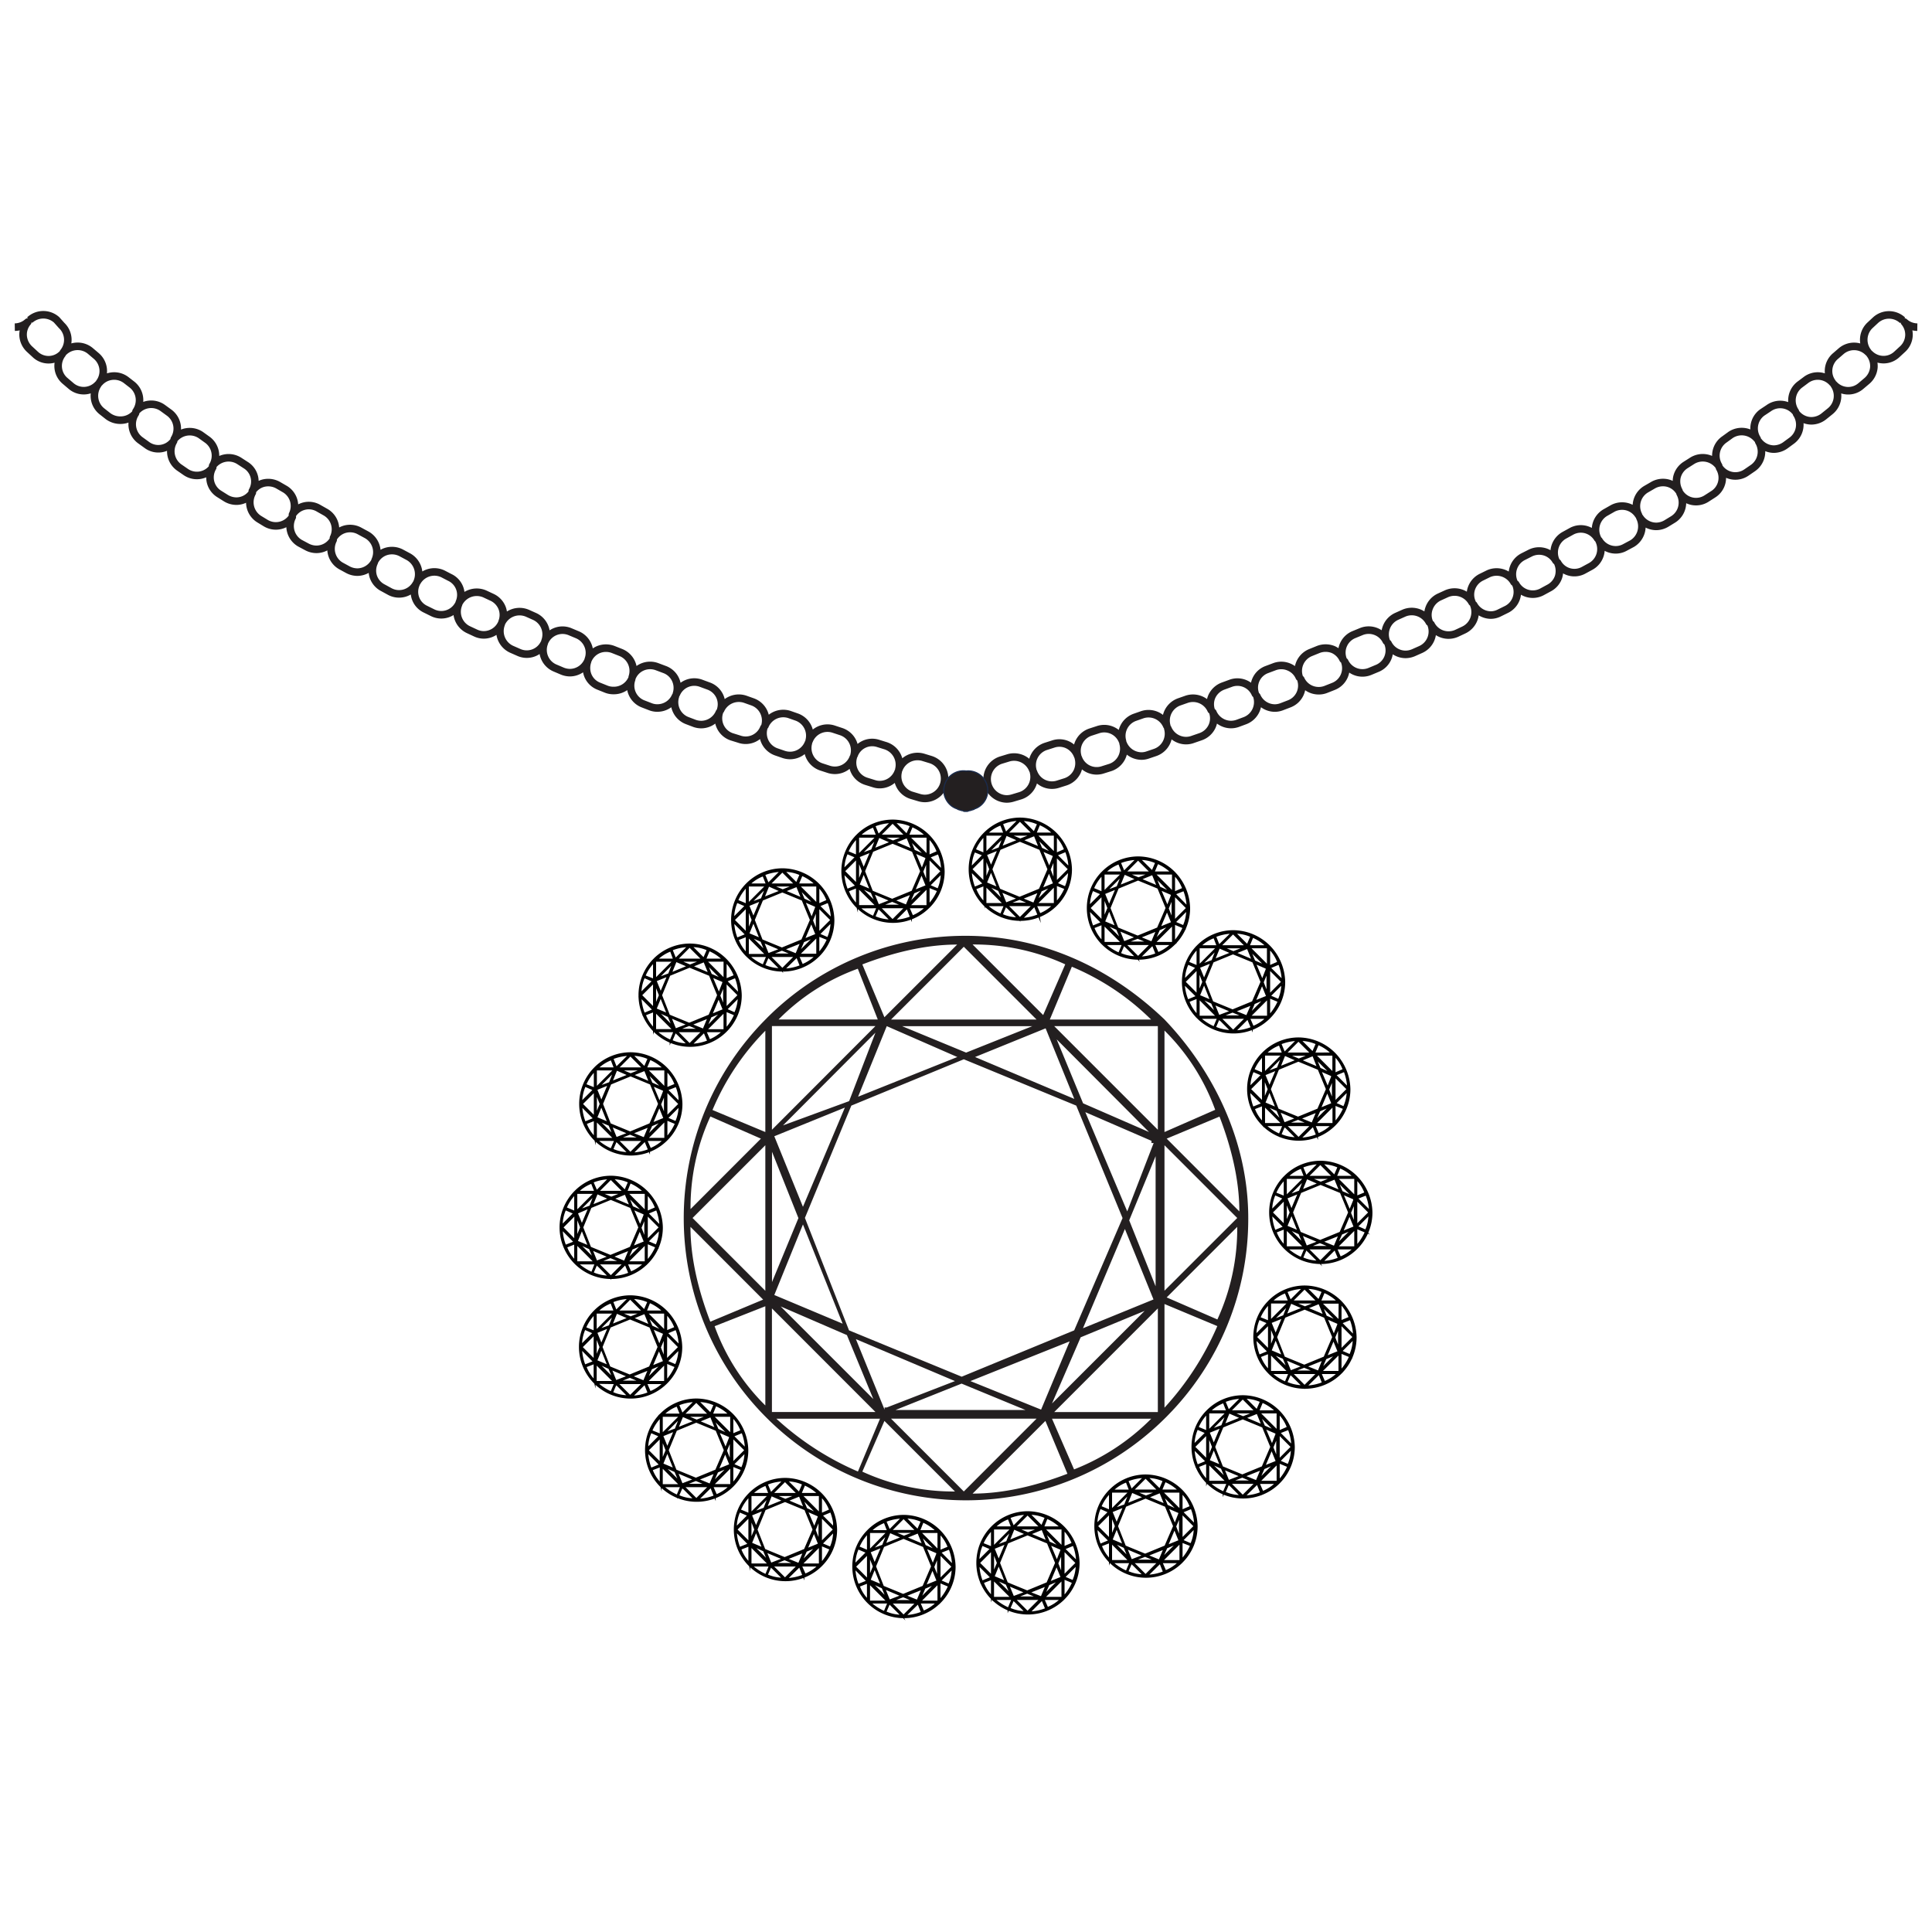 <svg id="Layer_1" data-name="Layer 1" xmlns="http://www.w3.org/2000/svg" viewBox="0 0 512 512"><defs><style>.cls-1,.cls-2,.cls-4{fill:#231f20;}.cls-2{stroke:#000;stroke-miterlimit:10;stroke-width:0.5px;}.cls-3,.cls-5{fill:none;stroke-linejoin:round;}.cls-3{stroke:#231f20;stroke-width:2px;}.cls-4{fill-rule:evenodd;}.cls-5{stroke:#1a2b4c;stroke-width:0.3px;}</style></defs><path class="cls-1" d="M308.6,270.17h0C294.57,256.72,276.45,248,256,248a74.24,74.24,0,0,0-52.6,21.62l-.58.59a74.78,74.78,0,0,0,0,105.19l.58.58a74.8,74.8,0,0,0,105.2,0l.58-.58a74.22,74.22,0,0,0,21.62-52.6C330.8,302.31,321.45,283.61,308.6,270.17Zm-2.93,74.21L287,352l11.11-26.3,7.59,18.7Zm-21,8.18-29.81,12.28L225,352.56l-11.69-29.8L225.61,293l29.81-12.28L285.22,293l12.27,29.8Zm-8.77,21h0L257.17,366l26.3-10.52ZM235,373h-.58v.58l-7.6-18.7L253.08,366Zm-29.8-29.81h0l7.59-18.7,10.52,26.3Zm0-42.07,18.7-7.6-11.11,26.3-7.59-18.7Zm48.5-21-26.3,10.52,7.6-18.7Zm31,11.1-26.3-11.1,18.7-7.6Zm2.92,3.51,17.53,7.6v.58h.58l-7,18.12Zm-.59-2.34-7-16.95L304.5,300Zm-31-13.44-16.95-7h34.48Zm-31,12.86-17.53,6.43L232,273.67Zm-13.44,31-7,16.95V305.23Zm12.85,31,7,16.95-24.55-24.54Zm30.39,12.86,16.95,7H237.3Zm31.56-12.27,16.95-7-24.55,24.54Zm12.86-31,7-17v34.48Zm7.59-24-27.46-27.46h27.46Zm-70.71-29.21,19.29-19.29,19.28,19.29Zm-31.56,29.21V271.92H232Zm-1.75,42.67-19.29-19.29,19.29-19.28Zm1.75,4.67L232,374.19H204.57Zm70.13,29.22-19.28,19.29-19.29-19.29Zm32.14-29.22v27.47H279.38Zm1.76-43.24,19.28,19.28L308.6,342.05Zm0-30.39a56.58,56.58,0,0,1,13.44,21L308.6,300Zm-30.39-2.92,5.84-14a66.28,66.28,0,0,1,21,14ZM276.45,269l-18.7-18.7a57.82,57.82,0,0,1,24.55,5.26Zm-42.07.58-5.85-14c7.6-2.93,16.37-5.26,25.13-5.26Zm-1.76.59H206.33a56.52,56.52,0,0,1,21-13.45ZM202.82,300l-14-5.84a66.33,66.33,0,0,1,14-21Zm-1.17,1.75L183,320.42a57.81,57.81,0,0,1,5.26-24.54Zm.59,42.66-14,5.85c-2.92-7.6-5.26-16.37-5.26-25.13Zm.58,1.76v26.29a56.5,56.5,0,0,1-13.44-21Zm30.39,29.8-5.85,14a76.71,76.71,0,0,1-21.62-14Zm1.17.59,18.7,18.7A58,58,0,0,1,228.53,390Zm42.66,0,5.84,14c-7.59,2.92-16.36,5.26-25.13,5.26Zm1.75-.59h26.3a59.32,59.32,0,0,1-20.45,13.44Zm29.81-30.39,14,5.85a76.68,76.68,0,0,1-14,21.62Zm.58-1.75,18.7-18.7a57.78,57.78,0,0,1-5.26,24.54Zm0-42.08,14-5.84c2.92,7.6,5.26,16.36,5.26,25.13Z"/><path class="cls-2" d="M336.35,250.76h0a13.63,13.63,0,0,0-9.45-4,13.33,13.33,0,0,0-9.44,3.88l-.11.11a13.44,13.44,0,0,0,0,18.89l.11.11a13.44,13.44,0,0,0,18.89,0l.1-.11a13.29,13.29,0,0,0,3.89-9.44A13.86,13.86,0,0,0,336.35,250.76Zm-.53,13.33-3.36,1.36,2-4.72,1.36,3.36ZM332,265.56l-5.35,2.2-5.35-2.2-2.1-5.35,2.2-5.36,5.36-2.2,5.35,2.2,2.2,5.36Zm-1.57,3.78h0L327.11,268l4.73-1.89Zm-7.35-.11H323v.11L321.65,266l4.73,2Zm-5.35-5.35h0l1.37-3.36,1.88,4.72Zm0-7.56,3.36-1.36-2,4.72-1.37-3.36Zm8.71-3.78-4.72,1.89,1.36-3.36Zm5.56,2-4.72-2,3.36-1.36Zm.53.63,3.15,1.36v.11h.1l-1.26,3.25Zm-.11-.42-1.25-3.05,4.4,4.41Zm-5.56-2.42-3-1.26h6.19Zm-5.56,2.31-3.15,1.16,4.41-4.41Zm-2.41,5.57-1.26,3v-6.19Zm2.3,5.56,1.26,3-4.4-4.41Zm5.46,2.31,3.05,1.26h-6.2Zm5.67-2.21,3-1.26L331,269Zm2.31-5.56,1.26-3v6.19ZM336,256l-4.93-4.94H336Zm-12.7-5.25,3.47-3.46,3.46,3.46ZM317.67,256v-4.94h4.93Zm-.32,7.66-3.46-3.46,3.46-3.47Zm.32.84,4.93,4.93h-4.93Zm12.59,5.25-3.46,3.46-3.47-3.46Zm5.77-5.25v4.93H331.1Zm.32-7.77,3.46,3.47-3.46,3.46Zm0-5.46a10.08,10.08,0,0,1,2.41,3.78l-2.41,1.05Zm-5.46-.52,1.05-2.52a11.92,11.92,0,0,1,3.78,2.52Zm-.31-.21-3.36-3.36a10.43,10.43,0,0,1,4.41.95Zm-7.56.1-1-2.51a12.7,12.7,0,0,1,4.51-.95Zm-.32.11H318a10.08,10.08,0,0,1,3.78-2.41Zm-5.35,5.35-2.52-1.05a11.92,11.92,0,0,1,2.52-3.78Zm-.21.32-3.36,3.36a10.37,10.37,0,0,1,1-4.41Zm.11,7.66-2.52,1.05a12.75,12.75,0,0,1-1-4.51Zm.1.31v4.73a10.08,10.08,0,0,1-2.41-3.78Zm5.46,5.36-1.05,2.52a13.65,13.65,0,0,1-3.88-2.52Zm.21.1,3.36,3.36a10.36,10.36,0,0,1-4.41-.94Zm7.66,0,1.05,2.52a12.7,12.7,0,0,1-4.51.94Zm.32-.1h4.72a10.54,10.54,0,0,1-3.68,2.41Zm5.35-5.46,2.52,1.05a13.65,13.65,0,0,1-2.52,3.88Zm.1-.32,3.36-3.35a10.35,10.35,0,0,1-.94,4.4Zm0-7.55,2.52-1.05a12.7,12.7,0,0,1,.95,4.51Z"/><path class="cls-2" d="M353.63,279.18h0a13.61,13.61,0,0,0-9.44-4,13.33,13.33,0,0,0-9.45,3.89l-.1.1a13.41,13.41,0,0,0,0,18.89l.1.11a13.44,13.44,0,0,0,18.89,0l.11-.11a13.33,13.33,0,0,0,3.88-9.44A13.9,13.9,0,0,0,353.63,279.18Zm-.52,13.33-3.36,1.37,2-4.73,1.36,3.36ZM349.33,294,344,296.19,338.63,294l-2.1-5.35,2.2-5.35,5.35-2.21,5.36,2.21,2.2,5.35Zm-1.57,3.78h0l-3.36-1.36,4.72-1.89Zm-7.35-.11h-.1v.11l-1.37-3.36,4.72,2Zm-5.35-5.35h0l1.36-3.36,1.89,4.73Zm0-7.55,3.36-1.37-2,4.72-1.36-3.35Zm8.71-3.78-4.72,1.89,1.36-3.36Zm5.56,2-4.72-2L348,279.6Zm.53.63L353,285v.1h.11l-1.26,3.25Zm-.11-.42-1.26-3,4.41,4.41Zm-5.56-2.41-3.05-1.26h6.2Zm-5.56,2.31-3.15,1.15,4.41-4.41Zm-2.42,5.56-1.26,3v-6.19Zm2.31,5.56,1.26,3.05-4.41-4.41ZM344,296.5l3,1.26h-6.19Zm5.67-2.2,3-1.26-4.41,4.41Zm2.31-5.57,1.25-3v6.19Zm1.36-4.3-4.93-4.93h4.93Zm-12.7-5.25,3.46-3.46,3.47,3.46ZM335,284.43V279.5h4.94Zm-.31,7.66-3.47-3.46,3.47-3.46Zm.31.84,4.94,4.93H335Zm12.6,5.25-3.47,3.46-3.46-3.46Zm5.77-5.25v4.93h-4.93Zm.31-7.76,3.47,3.46-3.47,3.46Zm0-5.46a10.23,10.23,0,0,1,2.42,3.78l-2.42,1.05Zm-5.45-.53,1.05-2.52a11.76,11.76,0,0,1,3.77,2.52Zm-.32-.21-3.36-3.36a10.37,10.37,0,0,1,4.41.95Zm-7.55.11-1.05-2.52a12.66,12.66,0,0,1,4.51-.95Zm-.32.1h-4.72a10.08,10.08,0,0,1,3.78-2.41Zm-5.35,5.36-2.52-1.05a11.92,11.92,0,0,1,2.52-3.78Zm-.21.31-3.36,3.36a10.39,10.39,0,0,1,.94-4.41Zm.1,7.66L332,293.56a12.92,12.92,0,0,1-.94-4.51Zm.11.32v4.72a10.23,10.23,0,0,1-2.42-3.78Zm5.46,5.35-1.05,2.52a13.84,13.84,0,0,1-3.89-2.52Zm.21.1,3.35,3.36a10.35,10.35,0,0,1-4.4-.94Zm7.66,0,1,2.52a12.76,12.76,0,0,1-4.52.95Zm.31-.1H353a10.41,10.41,0,0,1-3.67,2.41Zm5.35-5.46,2.52,1a13.65,13.65,0,0,1-2.52,3.88Zm.11-.31,3.36-3.36a10.43,10.43,0,0,1-1,4.41Zm0-7.56,2.52-1.05a13,13,0,0,1,.94,4.51Z"/><path class="cls-2" d="M359.47,311.86h0a13.63,13.63,0,0,0-9.45-4,13.29,13.29,0,0,0-9.44,3.89l-.11.1a13.44,13.44,0,0,0,0,18.89l.11.11a13.44,13.44,0,0,0,18.89,0l.11-.11a13.33,13.33,0,0,0,3.88-9.44A13.86,13.86,0,0,0,359.47,311.86ZM359,325.19l-3.36,1.36,2-4.72,1.37,3.36Zm-3.78,1.47-5.36,2.2-5.35-2.2-2.1-5.35,2.21-5.36,5.35-2.2,5.35,2.2,2.21,5.36Zm-1.58,3.78h0l-3.36-1.37,4.73-1.89Zm-7.34-.11h-.11v.11l-1.36-3.36,4.72,2ZM340.89,325h0l1.37-3.36,1.89,4.72Zm0-7.56,3.36-1.36-2,4.72-1.37-3.36Zm8.71-3.78-4.72,1.89,1.37-3.36Zm5.57,2-4.73-2,3.36-1.36Zm.52.63,3.15,1.36v.11H359L357.69,321Zm-.1-.42-1.26-3.05,4.41,4.41ZM350,313.43l-3-1.26h6.19Zm-5.56,2.31-3.15,1.16,4.41-4.41Zm-2.41,5.57-1.26,3v-6.19Zm2.31,5.56,1.26,3-4.41-4.41Zm5.45,2.31,3.05,1.26h-6.19Zm5.67-2.21,3-1.26-4.41,4.41Zm2.31-5.56,1.26-3v6.19Zm1.37-4.3-4.94-4.94h4.94Zm-12.7-5.25,3.46-3.46,3.46,3.46Zm-5.67,5.25v-4.94h4.93Zm-.32,7.66L337,321.31l3.46-3.47Zm.32.84,4.93,4.93h-4.93Zm12.59,5.25-3.46,3.46-3.46-3.46Zm5.78-5.25v4.93h-4.94Zm.31-7.77,3.46,3.47-3.46,3.46Zm0-5.46a10.08,10.08,0,0,1,2.41,3.78l-2.41,1Zm-5.46-.52,1.05-2.52a11.92,11.92,0,0,1,3.78,2.52Zm-.31-.21-3.36-3.36a10.43,10.43,0,0,1,4.41.95Zm-7.56.11-1.05-2.52a12.75,12.75,0,0,1,4.51-.95Zm-.31.1H341.1a10.08,10.08,0,0,1,3.78-2.41Zm-5.36,5.35-2.52-1a11.92,11.92,0,0,1,2.52-3.78Zm-.21.32-3.35,3.36a10.36,10.36,0,0,1,.94-4.41Zm.11,7.66-2.52,1.05a13,13,0,0,1-.94-4.51Zm.1.31v4.73a10.08,10.08,0,0,1-2.41-3.78Zm5.46,5.36-1.05,2.52a13.65,13.65,0,0,1-3.88-2.52Zm.21.1,3.36,3.36a10.42,10.42,0,0,1-4.41-.94Zm7.66,0,1.05,2.52a12.7,12.7,0,0,1-4.51.95Zm.32-.1h4.72a10.59,10.59,0,0,1-3.67,2.41Zm5.35-5.46,2.52,1.05a13.65,13.65,0,0,1-2.52,3.88Zm.11-.32,3.35-3.35a10.35,10.35,0,0,1-.94,4.4Zm0-7.55,2.51-1a12.7,12.7,0,0,1,1,4.51Z"/><path class="cls-2" d="M355.27,344.92h0a13.58,13.58,0,0,0-9.44-4,13.33,13.33,0,0,0-9.45,3.88l-.1.11a13.41,13.41,0,0,0,0,18.89l.1.11a13.44,13.44,0,0,0,18.89,0l.11-.11a13.33,13.33,0,0,0,3.88-9.45A13.86,13.86,0,0,0,355.27,344.92Zm-.52,13.33-3.36,1.36,2-4.72,1.37,3.36ZM351,359.72l-5.35,2.2-5.36-2.2-2.1-5.36,2.21-5.35,5.35-2.2,5.35,2.2,2.21,5.35Zm-1.57,3.78h0L346,362.13l4.72-1.89Zm-7.35-.11h-.11v.11l-1.36-3.36,4.72,2ZM336.7,358h0l1.36-3.36L340,359.4Zm0-7.56,3.35-1.36-2,4.72-1.36-3.36Zm8.71-3.78-4.73,1.89,1.37-3.36Zm5.56,2-4.72-2,3.35-1.36Zm.52.63,3.15,1.36v.11h.11l-1.26,3.25Zm-.1-.42-1.26-3.05,4.41,4.41Zm-5.56-2.42-3.05-1.26H349Zm-5.57,2.31L337.12,350l4.4-4.41Zm-2.41,5.56-1.26,3.05v-6.19Zm2.31,5.57,1.26,3L337,358.56Zm5.46,2.31,3,1.26h-6.19Zm5.66-2.21,3.05-1.26-4.41,4.41Zm2.31-5.56,1.26-3v6.19Zm1.37-4.3L350,345.23H355Zm-12.7-5.25,3.46-3.46,3.47,3.46Zm-5.67,5.25v-4.94h4.93Zm-.31,7.66-3.47-3.47,3.47-3.46Zm.31.84,4.93,4.93h-4.93Zm12.6,5.25-3.47,3.46-3.46-3.46Zm5.77-5.25v4.93H350Zm.31-7.77,3.47,3.46-3.47,3.47Zm0-5.46a10.23,10.23,0,0,1,2.42,3.78l-2.42,1Zm-5.46-.52,1.05-2.52a11.92,11.92,0,0,1,3.78,2.52Zm-.31-.21-3.36-3.36a10.51,10.51,0,0,1,4.41.94Zm-7.56.1-1.05-2.52a13,13,0,0,1,4.52-.94Zm-.31.11h-4.72a10.11,10.11,0,0,1,3.77-2.42Zm-5.35,5.35-2.52-1a11.92,11.92,0,0,1,2.52-3.78Zm-.21.32-3.36,3.35a10.35,10.35,0,0,1,.94-4.4Zm.1,7.66-2.52,1.05a13,13,0,0,1-.94-4.52Zm.11.31v4.73a10.23,10.23,0,0,1-2.42-3.78Zm5.45,5.36-1.05,2.51a13.62,13.62,0,0,1-3.88-2.51Zm.21.1,3.36,3.36a10.43,10.43,0,0,1-4.41-.95Zm7.66,0,1,2.52a12.87,12.87,0,0,1-4.51.94Zm.32-.1h4.72a10.74,10.74,0,0,1-3.67,2.41Zm5.35-5.46,2.52,1.05a13.65,13.65,0,0,1-2.52,3.88Zm.11-.32,3.36-3.36a10.37,10.37,0,0,1-.95,4.41Zm0-7.55,2.52-1a12.92,12.92,0,0,1,.94,4.51Z"/><path class="cls-2" d="M338.89,374h0a13.59,13.59,0,0,0-9.45-4,13.33,13.33,0,0,0-9.44,3.88l-.11.11a13.44,13.44,0,0,0,0,18.89l.11.11a13.44,13.44,0,0,0,18.89,0l.1-.11a13.3,13.3,0,0,0,3.89-9.45A13.86,13.86,0,0,0,338.89,374Zm-.53,13.33L335,388.67l2-4.72,1.36,3.36Zm-3.77,1.47-5.36,2.2-5.35-2.2-2.1-5.36,2.21-5.35,5.35-2.2,5.35,2.2,2.21,5.35ZM333,392.56h0l-3.36-1.37,4.73-1.89Zm-7.34-.11h-.11v.11l-1.36-3.36,4.72,2Zm-5.36-5.35h0l1.37-3.36,1.89,4.72Zm0-7.56,3.36-1.36-2,4.72-1.37-3.36Zm8.71-3.78-4.72,1.89,1.37-3.36Zm5.57,2-4.73-2,3.36-1.36Zm.52.63,3.15,1.36v.11h.1l-1.25,3.25ZM335,378l-1.26-3.05,4.4,4.41Zm-5.57-2.42-3-1.26h6.19Zm-5.56,2.31L320.73,379l4.41-4.41Zm-2.41,5.56-1.26,3.05v-6.19Zm2.31,5.57,1.26,3-4.41-4.41Zm5.45,2.31,3,1.26h-6.19Zm5.67-2.21,3-1.26-4.4,4.41Zm2.31-5.56,1.26-3v6.19Zm1.36-4.3-4.93-4.94h4.93ZM325.88,374l3.46-3.46L332.8,374Zm-5.67,5.25v-4.94h4.93Zm-.32,7.66-3.46-3.47,3.46-3.46Zm.32.84,4.93,4.93h-4.93ZM332.8,393l-3.46,3.46L325.88,393Zm5.77-5.25v4.93h-4.93Zm.32-7.77,3.46,3.46-3.46,3.47Zm0-5.46a10.08,10.08,0,0,1,2.41,3.78l-2.41,1.05Zm-5.46-.52,1.05-2.52a11.92,11.92,0,0,1,3.78,2.52Zm-.31-.21-3.36-3.36a10.58,10.58,0,0,1,4.41.94Zm-7.56.1-1.05-2.52a13,13,0,0,1,4.51-.94Zm-.31.11h-4.73a10.23,10.23,0,0,1,3.78-2.42Zm-5.36,5.35-2.52-1.05a11.92,11.92,0,0,1,2.52-3.78Zm-.21.32L316.32,383a10.35,10.35,0,0,1,.95-4.4Zm.11,7.66-2.52,1.05a12.76,12.76,0,0,1-.95-4.52Zm.1.31v4.73a10.08,10.08,0,0,1-2.41-3.78Zm5.46,5.36-1.05,2.51a13.62,13.62,0,0,1-3.88-2.51Zm.21.1,3.36,3.36a10.4,10.4,0,0,1-4.41-.95Zm7.66,0,1,2.52a12.92,12.92,0,0,1-4.51.94Zm.32-.1h4.72a10.74,10.74,0,0,1-3.67,2.41Zm5.35-5.46,2.52,1.05a13.65,13.65,0,0,1-2.52,3.88Zm.1-.32,3.36-3.36a10.36,10.36,0,0,1-.94,4.41Zm0-7.55,2.52-1a12.7,12.7,0,0,1,.95,4.51Z"/><path class="cls-2" d="M313.14,395h0a13.63,13.63,0,0,0-9.45-4,13.29,13.29,0,0,0-9.44,3.89l-.11.1a13.44,13.44,0,0,0,0,18.89l.11.11a13.44,13.44,0,0,0,18.89,0l.1-.11a13.29,13.29,0,0,0,3.89-9.44A13.88,13.88,0,0,0,313.14,395Zm-.53,13.33-3.36,1.37,2-4.73,1.36,3.36Zm-3.78,1.47-5.35,2.2-5.35-2.2-2.1-5.35,2.2-5.35,5.36-2.21,5.35,2.21,2.2,5.35Zm-1.57,3.78h0l-3.36-1.37,4.72-1.88Zm-7.35-.11h-.1v.11l-1.37-3.36,4.73,2Zm-5.35-5.35h0l1.37-3.36,1.88,4.73Zm0-7.56,3.36-1.36-2,4.72-1.37-3.36Zm8.71-3.77-4.72,1.89,1.36-3.36Zm5.56,2-4.72-2,3.36-1.37Zm.53.63,3.15,1.36v.11h.1l-1.26,3.25Zm-.11-.42L308,396l4.41,4.4Zm-5.56-2.41-3-1.26h6.19Zm-5.56,2.31L295,400l4.41-4.41Zm-2.41,5.56-1.26,3V401.3ZM298,410l1.26,3-4.4-4.4Zm5.46,2.31,3,1.26h-6.2Zm5.67-2.2,3-1.26-4.4,4.4Zm2.31-5.57,1.26-3v6.19Zm1.36-4.3-4.93-4.93h4.93ZM300.12,395l3.47-3.46,3.46,3.46Zm-5.66,5.25v-4.93h4.93Zm-.32,7.66-3.46-3.46,3.46-3.47Zm.32.84,4.93,4.93h-4.93ZM307.05,414l-3.46,3.46L300.12,414Zm5.77-5.25v4.93h-4.93Zm.32-7.77,3.46,3.47-3.46,3.46Zm0-5.45a10.12,10.12,0,0,1,2.41,3.77l-2.41,1.05Zm-5.46-.53,1.05-2.52a11.92,11.92,0,0,1,3.78,2.52Zm-.31-.21L304,391.43a10.35,10.35,0,0,1,4.4.95Zm-7.56.11-1.05-2.52a12.7,12.7,0,0,1,4.51-.95Zm-.32.1h-4.72a10.08,10.08,0,0,1,3.78-2.41Zm-5.35,5.35-2.52-1.05a12,12,0,0,1,2.52-3.77Zm-.21.32L290.57,404a10.37,10.37,0,0,1,.95-4.41Zm.11,7.66-2.52,1.05a12.7,12.7,0,0,1-.95-4.51Zm.1.32v4.72a10.08,10.08,0,0,1-2.41-3.78ZM299.6,414l-1.05,2.52a13.65,13.65,0,0,1-3.88-2.52Zm.21.1,3.36,3.36a10.36,10.36,0,0,1-4.41-.94Zm7.66,0,1,2.52a12.7,12.7,0,0,1-4.51.95Zm.32-.1h4.72a10.54,10.54,0,0,1-3.68,2.41Zm5.35-5.46,2.52,1a13.65,13.65,0,0,1-2.52,3.88Zm.1-.31,3.36-3.36a10.42,10.42,0,0,1-.94,4.41Zm0-7.56,2.52-1.05a12.7,12.7,0,0,1,.95,4.51Z"/><path class="cls-2" d="M281.87,404.74h0a13.65,13.65,0,0,0-9.45-4,13.33,13.33,0,0,0-9.45,3.89l-.1.1a13.44,13.44,0,0,0,0,18.89l.1.11a13.45,13.45,0,0,0,18.9,0l.1-.11a13.33,13.33,0,0,0,3.88-9.44A13.92,13.92,0,0,0,281.87,404.74Zm-.53,13.33L278,419.44l2-4.73,1.36,3.36Zm-3.78,1.47-5.35,2.2-5.35-2.2-2.1-5.35,2.2-5.36,5.35-2.2,5.36,2.2,2.2,5.36ZM276,423.32h0L272.63,422l4.72-1.89Zm-7.35-.11h-.1v.11L267.17,420l4.72,2Zm-5.35-5.35h0l1.36-3.36,1.89,4.73Zm0-7.56,3.36-1.36-2,4.72-1.36-3.36Zm8.71-3.77-4.72,1.88,1.36-3.35Zm5.56,2-4.72-2,3.36-1.37Zm.53.63,3.15,1.36v.11h.1l-1.26,3.25Zm-.11-.42-1.26-3,4.41,4.4Zm-5.56-2.41-3-1.26h6.19Zm-5.56,2.3-3.15,1.16,4.41-4.41Zm-2.42,5.57-1.26,3V411Zm2.31,5.56,1.26,3-4.41-4.4Zm5.46,2.31,3,1.26h-6.19Zm5.67-2.21,3-1.25-4.41,4.4Zm2.31-5.56,1.26-3v6.19Zm1.36-4.3-4.93-4.93h4.93Zm-12.7-5.25,3.46-3.46,3.47,3.46ZM263.18,410v-4.93h4.94Zm-.31,7.66-3.46-3.46,3.46-3.47Zm.31.84,4.94,4.93h-4.94Zm12.6,5.25-3.47,3.46-3.46-3.46Zm5.77-5.25v4.93h-4.93Zm.32-7.77,3.46,3.47-3.46,3.46Zm0-5.45a10.25,10.25,0,0,1,2.41,3.77l-2.41,1Zm-5.46-.53,1-2.52a11.92,11.92,0,0,1,3.78,2.52Zm-.32-.21-3.36-3.36a10.37,10.37,0,0,1,4.41.95Zm-7.55.11-1.05-2.52a12.7,12.7,0,0,1,4.51-.95Zm-.32.1H263.5a10.08,10.08,0,0,1,3.78-2.41Zm-5.35,5.35-2.52-1a12,12,0,0,1,2.52-3.77Zm-.21.32-3.36,3.36a10.51,10.51,0,0,1,.94-4.41Zm.1,7.66-2.52,1.05a12.92,12.92,0,0,1-.94-4.51Zm.11.32v4.72a10.23,10.23,0,0,1-2.42-3.78Zm5.46,5.35-1.05,2.52a13.84,13.84,0,0,1-3.89-2.52Zm.21.1,3.35,3.36a10.35,10.35,0,0,1-4.4-.94Zm7.66,0,1.05,2.52a12.76,12.76,0,0,1-4.52.95Zm.31-.1h4.73a10.54,10.54,0,0,1-3.68,2.41Zm5.36-5.46,2.51,1.05a13.62,13.62,0,0,1-2.51,3.88Zm.1-.31,3.36-3.36a10.43,10.43,0,0,1-.95,4.41Zm0-7.56,2.52-1.05a12.92,12.92,0,0,1,.94,4.51Z"/><path class="cls-2" d="M249,405.71h0a13.56,13.56,0,0,0-9.44-4,13.37,13.37,0,0,0-9.45,3.88l-.1.11a13.41,13.41,0,0,0,0,18.89l.1.1a13.41,13.41,0,0,0,18.89,0l.11-.1a13.33,13.33,0,0,0,3.88-9.45A13.86,13.86,0,0,0,249,405.71ZM248.48,419l-3.36,1.36,2-4.72,1.36,3.36Zm-3.78,1.47-5.35,2.2-5.35-2.2-2.1-5.36,2.2-5.35,5.35-2.2,5.36,2.2,2.2,5.35Zm-1.57,3.77h0l-3.36-1.36,4.72-1.89Zm-7.35-.1h-.1v.1l-1.37-3.35,4.72,2Zm-5.35-5.35h0l1.36-3.36,1.89,4.72Zm0-7.56,3.36-1.36-2,4.72-1.36-3.36Zm8.71-3.78-4.72,1.89,1.36-3.36Zm5.56,2-4.72-2,3.36-1.36Zm.53.63,3.14,1.36v.1h.11l-1.26,3.26Zm-.11-.42-1.26-3.05,4.41,4.41Zm-5.56-2.42-3-1.26h6.19ZM234,409.59l-3.15,1.16,4.41-4.41Zm-2.42,5.56-1.26,3.05V412Zm2.31,5.57,1.26,3-4.41-4.41Zm5.46,2.3,3,1.26H236.2Zm5.67-2.2,3-1.26L243.65,424Zm2.31-5.56,1.25-3.05v6.2Zm1.36-4.3L243.76,406h4.93ZM236,405.71l3.46-3.47,3.47,3.47ZM230.32,411V406h4.94Zm-.31,7.66-3.47-3.47,3.47-3.46Zm.31.84,4.94,4.93h-4.94Zm12.6,5.24-3.47,3.47L236,424.7Zm5.77-5.24v4.93h-4.93Zm.31-7.77,3.47,3.46L249,418.62Zm0-5.46a10.23,10.23,0,0,1,2.42,3.78L249,411.06Zm-5.45-.52,1-2.52a11.76,11.76,0,0,1,3.77,2.52Zm-.32-.21-3.36-3.36a10.36,10.36,0,0,1,4.41.94Zm-7.55.1-1.05-2.52a12.87,12.87,0,0,1,4.51-.94Zm-.32.11h-4.72a10.23,10.23,0,0,1,3.78-2.42ZM230,411.06,227.49,410a11.92,11.92,0,0,1,2.52-3.78Zm-.21.31-3.36,3.36a10.35,10.35,0,0,1,.94-4.4Zm.1,7.67-2.52,1a13,13,0,0,1-.94-4.52Zm.11.31v4.72a10.19,10.19,0,0,1-2.42-3.77Zm5.46,5.35-1.05,2.52a13.84,13.84,0,0,1-3.89-2.52Zm.21.11,3.35,3.36a10.35,10.35,0,0,1-4.4-.95Zm7.66,0,1,2.52a13,13,0,0,1-4.52.94Zm.31-.11h4.72a10.58,10.58,0,0,1-3.67,2.42Zm5.35-5.45,2.52,1.05a13.79,13.79,0,0,1-2.52,3.88Zm.11-.32,3.36-3.36a10.37,10.37,0,0,1-.95,4.41Zm0-7.56,2.52-1a12.87,12.87,0,0,1,.94,4.51Z"/><path class="cls-2" d="M217.6,395.91h0a13.59,13.59,0,0,0-9.45-4,13.33,13.33,0,0,0-9.44,3.88l-.11.11a13.44,13.44,0,0,0,0,18.89l.11.1a13.41,13.41,0,0,0,18.89,0l.1-.1a13.33,13.33,0,0,0,3.89-9.45A13.86,13.86,0,0,0,217.6,395.91Zm-.53,13.32-3.36,1.37,2-4.72,1.36,3.35Zm-3.78,1.47-5.35,2.21-5.35-2.21-2.1-5.35,2.2-5.35,5.36-2.21L213.4,400l2.2,5.35Zm-1.57,3.78h0l-3.36-1.36,4.72-1.89Zm-7.35-.1h-.1v.1l-1.37-3.36,4.73,2ZM199,409h0l1.37-3.35,1.88,4.72Zm0-7.55,3.36-1.37-2,4.73L199,401.47Zm8.71-3.78L203,399.58l1.36-3.36Zm5.56,2-4.72-2,3.36-1.36Zm.53.63,3.15,1.37v.1h.1L215.81,405Zm-.11-.42-1.26-3,4.41,4.41Zm-5.56-2.41-3-1.26h6.19Zm-5.56,2.31-3.15,1.15,4.41-4.41Zm-2.41,5.56-1.26,3V402.2Zm2.3,5.56,1.26,3-4.4-4.41Zm5.46,2.31,3.05,1.26h-6.2Zm5.67-2.2,3-1.26-4.4,4.41Zm2.31-5.56,1.26-3v6.19Zm1.36-4.31-4.93-4.93h4.93Zm-12.7-5.24,3.47-3.47,3.46,3.47Zm-5.66,5.24v-4.93h4.93Zm-.32,7.66-3.46-3.46,3.46-3.46Zm.32.84,4.93,4.94h-4.93Zm12.59,5.25-3.46,3.47-3.47-3.47Zm5.77-5.25v4.94h-4.93Zm.32-7.76,3.46,3.46-3.46,3.46Zm0-5.46a10.08,10.08,0,0,1,2.41,3.78l-2.41,1.05Zm-5.46-.52,1.05-2.52a11.92,11.92,0,0,1,3.78,2.52Zm-.31-.21-3.36-3.36a10.35,10.35,0,0,1,4.4.94Zm-7.56.1-1.05-2.52a12.92,12.92,0,0,1,4.51-.94Zm-.32.11h-4.72a10.23,10.23,0,0,1,3.78-2.42Zm-5.35,5.35-2.52-1.05a11.92,11.92,0,0,1,2.52-3.78Zm-.21.31L195,404.93a10.43,10.43,0,0,1,.95-4.41Zm.11,7.66-2.52,1a12.66,12.66,0,0,1-.95-4.51Zm.1.32v4.72a10.08,10.08,0,0,1-2.41-3.78Zm5.46,5.35L203,417.42a13.65,13.65,0,0,1-3.88-2.52Zm.21.11,3.36,3.36a10.37,10.37,0,0,1-4.41-.95Zm7.66,0,1,2.52a12.92,12.92,0,0,1-4.51.94Zm.32-.11H217a10.71,10.71,0,0,1-3.68,2.42Zm5.35-5.46,2.52,1.05a13.84,13.84,0,0,1-2.52,3.89Zm.1-.31,3.36-3.36a10.39,10.39,0,0,1-.94,4.41Zm0-7.56,2.52-1.05a12.76,12.76,0,0,1,.95,4.52Z"/><path class="cls-2" d="M194.07,374.87h0a13.62,13.62,0,0,0-9.44-4,13.3,13.3,0,0,0-9.45,3.89l-.11.1a13.44,13.44,0,0,0,0,18.89l.11.11a13.44,13.44,0,0,0,18.89,0l.11-.11a13.33,13.33,0,0,0,3.88-9.44A13.88,13.88,0,0,0,194.07,374.87Zm-.52,13.33-3.36,1.37,2-4.73,1.37,3.36Zm-3.78,1.47-5.35,2.2-5.36-2.2-2.1-5.35,2.21-5.35,5.35-2.21,5.35,2.21,2.21,5.35Zm-1.58,3.78h0l-3.35-1.37,4.72-1.88Zm-7.34-.11h-.11v.11l-1.36-3.36,4.72,2ZM175.49,388h0l1.37-3.36,1.89,4.73Zm0-7.56,3.36-1.36-2,4.72-1.37-3.36Zm8.72-3.77-4.73,1.89,1.37-3.36Zm5.56,2-4.72-2,3.35-1.37Zm.52.63,3.15,1.36v.11h.11L192.29,384Zm-.1-.42-1.26-3,4.41,4.4Zm-5.56-2.41-3-1.26h6.19Zm-5.57,2.31-3.15,1.15,4.41-4.41Zm-2.41,5.56-1.26,3v-6.19Zm2.31,5.56,1.26,3-4.41-4.4Zm5.46,2.31,3,1.26h-6.19Zm5.66-2.2,3-1.26-4.41,4.4Zm2.31-5.57,1.26-3v6.19Zm1.37-4.3-4.94-4.93h4.94Zm-12.7-5.25,3.46-3.46,3.46,3.46Zm-5.67,5.25v-4.93h4.93Zm-.32,7.66-3.46-3.46,3.46-3.47Zm.32.84,4.93,4.93h-4.93ZM188,393.87l-3.46,3.46-3.46-3.46Zm5.78-5.25v4.93h-4.94Zm.31-7.77,3.47,3.47-3.47,3.46Zm0-5.45a10.23,10.23,0,0,1,2.42,3.78l-2.42,1Zm-5.46-.53,1-2.52a11.92,11.92,0,0,1,3.78,2.52Zm-.31-.21-3.36-3.36a10.43,10.43,0,0,1,4.41.95Zm-7.56.11-1.05-2.52a12.76,12.76,0,0,1,4.52-.95Zm-.31.1H175.7a10.08,10.08,0,0,1,3.78-2.41Zm-5.36,5.35-2.51-1a12.06,12.06,0,0,1,2.51-3.78Zm-.21.32-3.35,3.36a10.36,10.36,0,0,1,.94-4.41Zm.11,7.66-2.52,1.05a12.92,12.92,0,0,1-.94-4.51Zm.1.32v4.72a10.34,10.34,0,0,1-2.41-3.78Zm5.46,5.35-1.05,2.52a13.65,13.65,0,0,1-3.88-2.52Zm.21.1,3.36,3.36a10.42,10.42,0,0,1-4.41-.94Zm7.66,0,1,2.52a12.7,12.7,0,0,1-4.51.95Zm.32-.1h4.72a10.59,10.59,0,0,1-3.67,2.41Zm5.35-5.46,2.52,1a13.65,13.65,0,0,1-2.52,3.88Zm.11-.31,3.35-3.36a10.42,10.42,0,0,1-.94,4.41Zm0-7.56,2.52-1.05a12.92,12.92,0,0,1,.94,4.51Z"/><path class="cls-2" d="M176.56,347.52h0a13.61,13.61,0,0,0-9.44-4,13.32,13.32,0,0,0-9.45,3.89l-.1.1a13.41,13.41,0,0,0,0,18.89l.1.11a13.44,13.44,0,0,0,18.89,0l.11-.11a13.33,13.33,0,0,0,3.88-9.44A13.88,13.88,0,0,0,176.56,347.52ZM176,360.85l-3.36,1.37,2-4.73,1.37,3.36Zm-3.78,1.47-5.35,2.2-5.35-2.2-2.1-5.35,2.2-5.35,5.35-2.21,5.36,2.21,2.2,5.35Zm-1.57,3.78h0l-3.36-1.37,4.72-1.88Zm-7.35-.11h-.11v.11l-1.36-3.36,4.72,2ZM158,360.64h0l1.36-3.36,1.89,4.73Zm0-7.56,3.36-1.36-2,4.72L158,353.08Zm8.71-3.77L162,351.2l1.36-3.36Zm5.56,2-4.72-2,3.36-1.37Zm.53.63,3.14,1.36v.11H176l-1.26,3.25Zm-.11-.42-1.26-3,4.41,4.4Zm-5.56-2.41-3.05-1.26h6.2Zm-5.56,2.31-3.15,1.15,4.4-4.41ZM159.14,357l-1.26,3v-6.19Zm2.31,5.56,1.26,3-4.41-4.4Zm5.46,2.31,3,1.26h-6.19Zm5.67-2.2,3-1.26-4.41,4.4Zm2.3-5.57,1.26-3v6.19Zm1.37-4.3-4.93-4.93h4.93Zm-12.7-5.25,3.46-3.46,3.47,3.46Zm-5.67,5.25v-4.93h4.93Zm-.31,7.66L154.1,357l3.47-3.47Zm.31.84,4.93,4.93h-4.93Zm12.6,5.25L167,370l-3.46-3.46Zm5.77-5.25v4.93h-4.93Zm.31-7.77L180,357l-3.47,3.46Zm0-5.45a10.23,10.23,0,0,1,2.42,3.78l-2.42,1Zm-5.45-.53,1-2.52a11.87,11.87,0,0,1,3.77,2.52Zm-.32-.21L167.43,344a10.37,10.37,0,0,1,4.41.95Zm-7.56.11-1-2.52a12.66,12.66,0,0,1,4.51-.95Zm-.31.1H158.2a10.08,10.08,0,0,1,3.78-2.41Zm-5.35,5.35-2.52-1a11.92,11.92,0,0,1,2.52-3.78Zm-.21.32L154,356.55a10.36,10.36,0,0,1,.94-4.41Zm.1,7.66-2.52,1a12.92,12.92,0,0,1-.94-4.51Zm.11.32v4.72a10.23,10.23,0,0,1-2.42-3.78Zm5.45,5.35L162,369a13.84,13.84,0,0,1-3.89-2.52Zm.21.1,3.36,3.36a10.35,10.35,0,0,1-4.4-.94Zm7.67,0,1,2.52a12.76,12.76,0,0,1-4.52.95Zm.31-.1h4.72a10.5,10.5,0,0,1-3.67,2.41Zm5.35-5.46,2.52,1.05a13.65,13.65,0,0,1-2.52,3.88Zm.11-.31,3.36-3.36a10.43,10.43,0,0,1-.95,4.41Zm0-7.56,2.52-1.05a12.92,12.92,0,0,1,.94,4.51Z"/><path class="cls-2" d="M171.42,315.83h0a13.62,13.62,0,0,0-9.44-4,13.33,13.33,0,0,0-9.45,3.88l-.11.11a13.44,13.44,0,0,0,0,18.89l.11.11a13.44,13.44,0,0,0,18.89,0l.11-.11a13.33,13.33,0,0,0,3.88-9.44A13.86,13.86,0,0,0,171.42,315.83Zm-.52,13.33-3.36,1.36,2-4.72,1.37,3.36Zm-3.78,1.47-5.35,2.2-5.36-2.2-2.1-5.35,2.21-5.36,5.35-2.2,5.35,2.2,2.21,5.36Zm-1.58,3.78h0L162.19,333l4.72-1.89Zm-7.34-.11h-.11v.11l-1.36-3.36,4.72,2ZM152.84,329h0l1.37-3.36,1.89,4.72Zm0-7.56L156.2,320l-2,4.72-1.37-3.36Zm8.72-3.78-4.73,1.89,1.37-3.36Zm5.56,2-4.72-2,3.35-1.36Zm.52.63,3.15,1.36v.11h.11L169.64,325Zm-.1-.42-1.26-3.05,4.41,4.41ZM162,317.4l-3-1.26h6.19Zm-5.57,2.31-3.15,1.16,4.41-4.41ZM154,325.28l-1.26,3v-6.19Zm2.31,5.56,1.26,3-4.41-4.41Zm5.46,2.31,3,1.26h-6.19Zm5.66-2.21,3-1.26-4.41,4.41Zm2.31-5.56,1.26-3v6.19Zm1.37-4.3-4.94-4.94h4.94Zm-12.7-5.25,3.46-3.46,3.46,3.46Zm-5.67,5.25v-4.94h4.93Zm-.32,7.66L149,325.28l3.46-3.47Zm.32.84,4.93,4.93h-4.93Zm12.59,5.25-3.46,3.46-3.46-3.46Zm5.78-5.25v4.93h-4.94Zm.31-7.77,3.46,3.47-3.46,3.46Zm0-5.46a10.23,10.23,0,0,1,2.42,3.78l-2.42,1.05Zm-5.46-.52,1-2.52a11.92,11.92,0,0,1,3.78,2.52Zm-.31-.21-3.36-3.36a10.43,10.43,0,0,1,4.41.95Zm-7.56.1L157,313.21a12.76,12.76,0,0,1,4.52-.95Zm-.31.11h-4.73a10.08,10.08,0,0,1,3.78-2.41Zm-5.36,5.35-2.51-1.05a11.89,11.89,0,0,1,2.51-3.78Zm-.21.32-3.35,3.36a10.36,10.36,0,0,1,.94-4.41Zm.11,7.66-2.52,1a13,13,0,0,1-.94-4.51Zm.1.31v4.73a10.21,10.21,0,0,1-2.41-3.78Zm5.46,5.36-1,2.52a13.65,13.65,0,0,1-3.88-2.52Zm.21.1,3.36,3.36a10.42,10.42,0,0,1-4.41-.94Zm7.66,0,1.05,2.52a12.7,12.7,0,0,1-4.51.95Zm.32-.1h4.72a10.59,10.59,0,0,1-3.67,2.41Zm5.35-5.46,2.52,1.05a13.65,13.65,0,0,1-2.52,3.88Zm.11-.32,3.35-3.35a10.35,10.35,0,0,1-.94,4.4Zm0-7.55,2.52-1.05A12.92,12.92,0,0,1,175,325Z"/><path class="cls-2" d="M176.62,283.11h0a13.6,13.6,0,0,0-9.45-4,13.37,13.37,0,0,0-9.45,3.88l-.1.11a13.44,13.44,0,0,0,0,18.89l.1.1a13.42,13.42,0,0,0,18.9,0l.1-.1a13.31,13.31,0,0,0,3.88-9.45A13.85,13.85,0,0,0,176.62,283.11Zm-.53,13.32-3.36,1.37,2-4.72,1.36,3.35Zm-3.78,1.47L167,300.11l-5.35-2.21-2.1-5.35,2.2-5.35,5.36-2.21,5.35,2.21,2.2,5.35Zm-1.57,3.78h0l-3.36-1.36,4.72-1.89Zm-7.35-.1h-.1v.1l-1.37-3.36,4.73,2ZM158,296.23h0l1.36-3.36,1.89,4.72Zm0-7.56,3.36-1.37-2,4.73L158,288.67Zm8.71-3.78L162,286.78l1.36-3.36Zm5.56,2-4.72-2,3.36-1.36Zm.53.63,3.15,1.37v.1h.1l-1.26,3.26Zm-.11-.42-1.26-3,4.41,4.41Zm-5.56-2.41-3-1.26h6.19ZM161.61,287l-3.15,1.15,4.41-4.4Zm-2.42,5.56-1.26,3.05v-6.2Zm2.31,5.56,1.26,3.05-4.41-4.41Zm5.46,2.31,3,1.26h-6.19Zm5.67-2.2,3-1.26-4.41,4.41Zm2.31-5.56,1.26-3.05v6.2Zm1.36-4.31-4.93-4.93h4.93Zm-12.7-5.24,3.47-3.47,3.46,3.47Zm-5.67,5.24v-4.93h4.94Zm-.31,7.67-3.46-3.47,3.46-3.46Zm.31.83,4.94,4.94h-4.94Zm12.6,5.25-3.46,3.47-3.47-3.47Zm5.77-5.25v4.94h-4.93Zm.32-7.76,3.46,3.46L176.62,296Zm0-5.46a10.08,10.08,0,0,1,2.41,3.78l-2.41,1Zm-5.46-.52,1.05-2.52a11.92,11.92,0,0,1,3.78,2.52Zm-.32-.21-3.35-3.36a10.35,10.35,0,0,1,4.4.94Zm-7.55.1-1-2.52a12.92,12.92,0,0,1,4.51-.94Zm-.32.11h-4.72a10.23,10.23,0,0,1,3.78-2.42Zm-5.35,5.35-2.52-1a11.92,11.92,0,0,1,2.52-3.78Zm-.21.31-3.36,3.36a10.43,10.43,0,0,1,.95-4.41Zm.1,7.66L155,297.48a12.66,12.66,0,0,1-.95-4.51Zm.11.32v4.72a10.08,10.08,0,0,1-2.41-3.78Zm5.46,5.35L162,304.62a13.84,13.84,0,0,1-3.89-2.52Zm.21.11,3.36,3.36a10.37,10.37,0,0,1-4.41-.95Zm7.66,0,1.05,2.52a13,13,0,0,1-4.51.94Zm.31-.11H176a10.71,10.71,0,0,1-3.68,2.42Zm5.36-5.46,2.52,1.05a13.84,13.84,0,0,1-2.52,3.89Zm.1-.31,3.36-3.36a10.36,10.36,0,0,1-.94,4.41Zm0-7.56,2.52-1a12.75,12.75,0,0,1,.94,4.52Z"/><path class="cls-2" d="M192.34,254.3h0a13.6,13.6,0,0,0-9.45-4,13.37,13.37,0,0,0-9.45,3.88l-.1.11a13.44,13.44,0,0,0,0,18.89l.1.1a13.42,13.42,0,0,0,18.9,0l.1-.1a13.33,13.33,0,0,0,3.88-9.45A13.89,13.89,0,0,0,192.34,254.3Zm-.53,13.33L188.45,269l2-4.72,1.36,3.36ZM188,269.1l-5.35,2.2-5.35-2.2-2.1-5.36,2.2-5.35,5.35-2.2,5.36,2.2,2.2,5.35Zm-1.57,3.78h0l-3.36-1.37,4.72-1.89Zm-7.35-.11H179v.11l-1.37-3.36,4.73,2Zm-5.35-5.35h0l1.36-3.36,1.89,4.72Zm0-7.56,3.36-1.36-2,4.72-1.36-3.36Zm8.71-3.78L177.75,258l1.36-3.36Zm5.56,2-4.72-2,3.36-1.36Zm.53.63,3.15,1.36v.11h.1l-1.26,3.25Zm-.11-.42-1.26-3.05,4.41,4.41Zm-5.56-2.42-3-1.26H186Zm-5.56,2.31-3.15,1.16,4.41-4.41Zm-2.42,5.56-1.26,3.05V260.6Zm2.31,5.57,1.26,3-4.41-4.41Zm5.46,2.31,3,1.26h-6.19Zm5.67-2.21,3-1.26L187,272.56Zm2.31-5.56,1.26-3V267Zm1.36-4.3-4.93-4.94H192Zm-12.7-5.25,3.46-3.47,3.47,3.47Zm-5.67,5.25v-4.94h4.94Zm-.31,7.66-3.46-3.47,3.46-3.46Zm.31.84,4.94,4.93h-4.94Zm12.6,5.24-3.47,3.47-3.46-3.47Zm5.77-5.24V273h-4.93Zm.32-7.77,3.46,3.46-3.46,3.47Zm0-5.46a10.21,10.21,0,0,1,2.41,3.78l-2.41,1Zm-5.46-.52,1.05-2.52a11.92,11.92,0,0,1,3.78,2.52Zm-.32-.21-3.36-3.36a10.36,10.36,0,0,1,4.41.94Zm-7.55.1-1-2.52a12.92,12.92,0,0,1,4.51-.94Zm-.32.11H174a10.23,10.23,0,0,1,3.78-2.42Zm-5.35,5.35-2.52-1a11.92,11.92,0,0,1,2.52-3.78Zm-.21.32-3.36,3.35a10.35,10.35,0,0,1,.95-4.4Zm.1,7.66-2.51,1.05a12.76,12.76,0,0,1-.95-4.52Zm.11.31v4.73a10.23,10.23,0,0,1-2.42-3.78Zm5.46,5.35-1.05,2.52a13.84,13.84,0,0,1-3.89-2.52Zm.21.11,3.36,3.36a10.37,10.37,0,0,1-4.41-.95Zm7.66,0,1.05,2.52a13,13,0,0,1-4.52.94Zm.31-.11h4.73a10.71,10.71,0,0,1-3.68,2.42Zm5.36-5.45,2.51,1.05a13.62,13.62,0,0,1-2.51,3.88Zm.1-.32,3.36-3.36a10.37,10.37,0,0,1-1,4.41Zm0-7.55,2.52-1.05a12.87,12.87,0,0,1,.94,4.51Z"/><path class="cls-2" d="M216.88,234.36h0a13.59,13.59,0,0,0-9.45-4,13.33,13.33,0,0,0-9.44,3.88l-.11.11a13.44,13.44,0,0,0,0,18.89l.11.1a13.41,13.41,0,0,0,18.89,0l.11-.1a13.35,13.35,0,0,0,3.88-9.45A13.86,13.86,0,0,0,216.88,234.36Zm-.52,13.33L213,249.05l2-4.72,1.37,3.36Zm-3.78,1.47-5.36,2.2-5.35-2.2-2.1-5.36,2.21-5.35,5.35-2.2,5.35,2.2,2.21,5.35ZM211,252.93h0l-3.36-1.36,4.73-1.89Zm-7.34-.1h-.11v.1l-1.36-3.35,4.72,2Zm-5.36-5.35h0l1.37-3.36,1.89,4.72Zm0-7.56,3.36-1.37-2,4.73-1.37-3.36Zm8.71-3.78L202.29,238l1.37-3.36Zm5.57,2-4.73-2,3.36-1.36Zm.52.63,3.15,1.37v.1h.11l-1.26,3.26Zm-.1-.42-1.26-3,4.41,4.41Zm-5.57-2.41-3-1.26h6.19Zm-5.56,2.31-3.15,1.15,4.41-4.4Zm-2.41,5.56-1.26,3v-6.2Zm2.31,5.57,1.26,3L198.62,248Zm5.45,2.3,3.05,1.26h-6.19Zm5.67-2.2,3.05-1.26-4.41,4.41Zm2.31-5.56,1.26-3v6.2Zm1.37-4.31-4.94-4.93h4.94Zm-12.7-5.24,3.46-3.47,3.46,3.47Zm-5.67,5.24v-4.93h4.93Zm-.32,7.67-3.46-3.47,3.46-3.46Zm.32.84,4.93,4.93H198.2Zm12.59,5.24-3.46,3.47-3.46-3.47Zm5.78-5.24V253h-4.94Zm.31-7.77,3.46,3.46-3.46,3.47Zm0-5.46a10.08,10.08,0,0,1,2.41,3.78l-2.41,1.05Zm-5.46-.52,1.05-2.52a11.92,11.92,0,0,1,3.78,2.52Zm-.31-.21-3.36-3.36a10.42,10.42,0,0,1,4.41.94Zm-7.56.1-1.05-2.52a13,13,0,0,1,4.51-.94Zm-.31.11h-4.73a10.23,10.23,0,0,1,3.78-2.42Zm-5.36,5.35-2.52-1.05a11.92,11.92,0,0,1,2.52-3.78Zm-.21.31-3.35,3.36a10.42,10.42,0,0,1,.94-4.41Zm.11,7.67-2.52,1.05a12.75,12.75,0,0,1-.94-4.52Zm.1.31v4.72a10.12,10.12,0,0,1-2.41-3.77Zm5.46,5.35-1.05,2.52a13.65,13.65,0,0,1-3.88-2.52Zm.21.11,3.36,3.36a10.43,10.43,0,0,1-4.41-.95Zm7.66,0,1,2.52a12.92,12.92,0,0,1-4.51.94Zm.32-.11h4.72a10.76,10.76,0,0,1-3.67,2.42Zm5.35-5.45,2.52,1a13.93,13.93,0,0,1-2.52,3.88Zm.11-.32,3.35-3.36a10.36,10.36,0,0,1-.94,4.41Zm0-7.56L219.5,239a12.76,12.76,0,0,1,.95,4.52Z"/><path class="cls-2" d="M246.1,221.45h0a13.59,13.59,0,0,0-9.45-4,13.33,13.33,0,0,0-9.44,3.88l-.11.11a13.44,13.44,0,0,0,0,18.89l.11.1a13.41,13.41,0,0,0,18.89,0l.11-.1a13.33,13.33,0,0,0,3.88-9.45A13.86,13.86,0,0,0,246.1,221.45Zm-.52,13.33-3.36,1.36,2-4.72,1.37,3.36Zm-3.78,1.47-5.36,2.2-5.35-2.2-2.1-5.36,2.21-5.35,5.35-2.2,5.35,2.2,2.21,5.35ZM240.22,240h0l-3.36-1.36,4.73-1.89Zm-7.34-.1h-.11v.1l-1.36-3.35,4.72,2Zm-5.36-5.35h0l1.37-3.36,1.89,4.72Zm0-7.56,3.36-1.36-2,4.72L227.52,227Zm8.71-3.78-4.72,1.89,1.37-3.36Zm5.57,2-4.73-2,3.36-1.36Zm.52.63,3.15,1.36v.1h.11l-1.26,3.26Zm-.1-.42L241,222.39l4.41,4.41ZM236.65,223l-3-1.26h6.19Zm-5.56,2.31-3.15,1.15,4.41-4.4Zm-2.41,5.56-1.26,3.05v-6.2Zm2.31,5.57,1.26,3-4.41-4.41Zm5.45,2.3,3.05,1.26H233.3Zm5.67-2.2,3-1.26-4.41,4.41Zm2.31-5.56,1.26-3.05v6.2Zm1.37-4.31-4.94-4.93h4.94Zm-12.7-5.24,3.46-3.47,3.46,3.47Zm-5.67,5.24v-4.93h4.93Zm-.32,7.67-3.46-3.47,3.46-3.46Zm.32.84,4.93,4.93h-4.93ZM240,240.44l-3.46,3.47-3.46-3.47Zm5.78-5.24v4.93h-4.94Zm.31-7.77,3.46,3.46-3.46,3.47Zm0-5.46a10.08,10.08,0,0,1,2.41,3.78l-2.41,1.05Zm-5.46-.52,1.05-2.52a11.92,11.92,0,0,1,3.78,2.52Zm-.31-.21L237,217.88a10.42,10.42,0,0,1,4.41.94Zm-7.56.1-1.05-2.52a13,13,0,0,1,4.51-.94Zm-.31.11h-4.73a10.23,10.23,0,0,1,3.78-2.42Zm-5.36,5.35-2.52-1.05A11.92,11.92,0,0,1,227.1,222Zm-.21.31-3.36,3.36a10.35,10.35,0,0,1,.95-4.4Zm.11,7.67-2.52,1.05a12.76,12.76,0,0,1-.95-4.52Zm.1.31v4.72a10,10,0,0,1-2.41-3.77Zm5.46,5.35L231.51,243a13.65,13.65,0,0,1-3.88-2.52Zm.21.11,3.36,3.36a10.43,10.43,0,0,1-4.41-.95Zm7.66,0,1,2.52A12.92,12.92,0,0,1,237,244Zm.32-.11h4.72a10.76,10.76,0,0,1-3.67,2.42ZM246.1,235l2.52,1a13.79,13.79,0,0,1-2.52,3.88Zm.11-.32,3.35-3.36a10.36,10.36,0,0,1-.94,4.41Zm0-7.56,2.51-1a12.66,12.66,0,0,1,.95,4.51Z"/><path class="cls-2" d="M279.84,220.92h0a13.61,13.61,0,0,0-9.44-4,13.33,13.33,0,0,0-9.45,3.89l-.1.1a13.41,13.41,0,0,0,0,18.89l.1.11a13.44,13.44,0,0,0,18.89,0l.11-.11a13.33,13.33,0,0,0,3.88-9.44A13.88,13.88,0,0,0,279.84,220.92Zm-.52,13.33L276,235.62l2-4.73,1.36,3.36Zm-3.78,1.47-5.35,2.21-5.35-2.21-2.1-5.35,2.2-5.35,5.35-2.21,5.36,2.21,2.2,5.35ZM274,239.5h0l-3.36-1.37,4.72-1.88Zm-7.35-.11h-.1v.11l-1.37-3.36,4.72,2ZM261.27,234h0l1.36-3.36,1.89,4.73Zm0-7.56,3.36-1.36-2,4.72-1.36-3.36Zm8.71-3.77-4.72,1.89,1.36-3.36Zm5.56,2-4.72-2,3.36-1.37Zm.53.63,3.14,1.36v.11h.11l-1.26,3.25Zm-.11-.42-1.26-3,4.41,4.41Zm-5.56-2.41-3-1.26h6.19Zm-5.56,2.31L261.69,226l4.41-4.41Zm-2.42,5.56-1.26,3v-6.19Zm2.31,5.56,1.26,3-4.41-4.4Zm5.46,2.31,3,1.26H267Zm5.67-2.2,3-1.26-4.41,4.4Zm2.31-5.57,1.25-3v6.19Zm1.36-4.3-4.93-4.93h4.93Zm-12.7-5.25,3.46-3.46,3.47,3.46Zm-5.67,5.25v-4.93h4.94Zm-.31,7.66-3.47-3.46,3.47-3.47Zm.31.84,4.94,4.93h-4.94Zm12.6,5.25-3.47,3.46-3.46-3.46Zm5.77-5.25v4.93H274.6Zm.31-7.77,3.47,3.47-3.47,3.46Zm0-5.45a10.23,10.23,0,0,1,2.42,3.78l-2.42,1.05Zm-5.45-.53,1.05-2.52a11.76,11.76,0,0,1,3.77,2.52Zm-.32-.21-3.36-3.36a10.37,10.37,0,0,1,4.41,1Zm-7.55.11-1-2.52a12.66,12.66,0,0,1,4.51-1Zm-.32.1h-4.72a10.08,10.08,0,0,1,3.78-2.41Zm-5.35,5.36-2.52-1.05a11.92,11.92,0,0,1,2.52-3.78Zm-.21.31L257.28,230a10.36,10.36,0,0,1,.94-4.41Zm.1,7.66-2.52,1.05a12.92,12.92,0,0,1-.94-4.51Zm.11.32v4.72a10.23,10.23,0,0,1-2.42-3.78Zm5.46,5.35-1.05,2.52a13.84,13.84,0,0,1-3.89-2.52Zm.21.1,3.35,3.36a10.35,10.35,0,0,1-4.4-.94Zm7.66,0,1.05,2.52a12.76,12.76,0,0,1-4.52,1Zm.31-.1h4.72a10.41,10.41,0,0,1-3.67,2.41Zm5.35-5.46,2.52,1a13.65,13.65,0,0,1-2.52,3.88Zm.11-.31,3.36-3.36a10.43,10.43,0,0,1-.95,4.41Zm0-7.56,2.52-1.05a12.92,12.92,0,0,1,.94,4.51Z"/><path class="cls-2" d="M311.15,231.21h0a13.58,13.58,0,0,0-9.44-4,13.33,13.33,0,0,0-9.45,3.88l-.11.11a13.44,13.44,0,0,0,0,18.89l.11.1a13.41,13.41,0,0,0,18.89,0l.11-.1a13.33,13.33,0,0,0,3.88-9.45A13.86,13.86,0,0,0,311.15,231.21Zm-.52,13.33-3.36,1.36,2-4.72,1.37,3.36ZM306.85,246l-5.35,2.2-5.36-2.2-2.1-5.36,2.21-5.35,5.35-2.2,5.35,2.2,2.21,5.35Zm-1.58,3.77h0l-3.35-1.36,4.72-1.89Zm-7.34-.1h-.11v.1l-1.36-3.35,4.72,2Zm-5.36-5.35h0l1.37-3.36,1.89,4.72Zm0-7.56,3.36-1.36-2,4.72-1.37-3.36Zm8.72-3.78-4.73,1.89,1.37-3.36Zm5.56,2-4.72-2,3.35-1.36Zm.52.63,3.15,1.36v.11h.11l-1.26,3.25Zm-.1-.42-1.26-3,4.41,4.41Zm-5.56-2.42-3-1.26h6.19Zm-5.57,2.31L293,236.25l4.41-4.41Zm-2.41,5.56-1.26,3v-6.19Zm2.31,5.57,1.26,3-4.41-4.41Zm5.46,2.31,3,1.25h-6.19Zm5.66-2.21,3-1.26-4.41,4.41Zm2.31-5.56,1.26-3v6.19Zm1.37-4.3-4.94-4.94h4.94Zm-12.7-5.25,3.46-3.47,3.46,3.47Zm-5.67,5.25v-4.94h4.93Zm-.32,7.66-3.46-3.47,3.46-3.46Zm.32.84,4.93,4.93h-4.93Zm12.59,5.24-3.46,3.47-3.46-3.47Zm5.78-5.24v4.93H305.9Zm.31-7.77,3.46,3.46-3.46,3.47Zm0-5.46a10.23,10.23,0,0,1,2.42,3.78l-2.42,1.05Zm-5.46-.52,1.05-2.52a11.92,11.92,0,0,1,3.78,2.52Zm-.31-.21L302,227.64a10.42,10.42,0,0,1,4.41.94Zm-7.56.1-1.05-2.52a13,13,0,0,1,4.52-.94Zm-.31.11h-4.73a10.23,10.23,0,0,1,3.78-2.42Zm-5.36,5.35-2.51-1.05a11.89,11.89,0,0,1,2.51-3.78Zm-.21.32-3.35,3.35a10.35,10.35,0,0,1,.94-4.4Zm.11,7.66-2.52,1.05a13,13,0,0,1-.94-4.52Zm.1.31v4.73a10.21,10.21,0,0,1-2.41-3.78Zm5.46,5.35-1.05,2.52a13.65,13.65,0,0,1-3.88-2.52Zm.21.11,3.36,3.36a10.43,10.43,0,0,1-4.41-.95Zm7.66,0,1,2.52a12.92,12.92,0,0,1-4.51.94Zm.32-.11h4.72a10.76,10.76,0,0,1-3.67,2.42Zm5.35-5.45,2.52,1.05a13.65,13.65,0,0,1-2.52,3.88Zm.11-.32,3.35-3.36a10.36,10.36,0,0,1-.94,4.41Zm0-7.55,2.52-1a12.87,12.87,0,0,1,.94,4.51Z"/><path class="cls-3" d="M3.92,86.7a5.24,5.24,0,0,0,3.44-1.36,5.1,5.1,0,0,0-1.24,3.5A5.32,5.32,0,0,0,7.8,92.5l1.49,1.37a5.1,5.1,0,0,0,7.2-.05l0,0a5.16,5.16,0,0,0,.76,7.12l1.61,1.37a5.14,5.14,0,0,0,7.12-.45A5.25,5.25,0,0,0,27,109l1.63,1.28A5.43,5.43,0,0,0,32,111.35a5.2,5.2,0,0,0,3.91-1.82,5.25,5.25,0,0,0,1.26,7.13l1.72,1.24a5.08,5.08,0,0,0,7.12-1,5.25,5.25,0,0,0,1.5,7l1.74,1.2a5.19,5.19,0,0,0,7.13-1.24,5.23,5.23,0,0,0-.63,3.67,5.16,5.16,0,0,0,2.3,3.34L59.85,132a5.38,5.38,0,0,0,2.78.81,5.12,5.12,0,0,0,4.24-2.26,5.26,5.26,0,0,0,1.78,7l1.81,1.1a5.2,5.2,0,0,0,7-1.64,5.24,5.24,0,0,0,2,6.92l1.87,1a5.36,5.36,0,0,0,2.57.65,5.22,5.22,0,0,0,4.39-2.49,5.22,5.22,0,0,0,2.11,6.91l1.84,1a5.4,5.4,0,0,0,2.49.62,5.27,5.27,0,0,0,4.45-2.59,5.13,5.13,0,0,0-.25,3.77,5.19,5.19,0,0,0,2.61,3l1.83,1a5.18,5.18,0,0,0,6.92-2.09,5.09,5.09,0,0,0,2.5,6.75l1.84.91a5.17,5.17,0,0,0,6.89-2.21,5.23,5.23,0,0,0,2.62,6.71l1.93.9a5.08,5.08,0,0,0,2.16.48,5.2,5.2,0,0,0,4.61-2.88,5.27,5.27,0,0,0,2.74,6.69l1.89.83a5.14,5.14,0,0,0,6.77-2.47,5.2,5.2,0,0,0,2.87,6.62l1.91.81a5.45,5.45,0,0,0,2,.41,5.2,5.2,0,0,0,4.7-3,5.35,5.35,0,0,0,.08,3.76,5.13,5.13,0,0,0,2.87,2.82l1.92.77a5.12,5.12,0,0,0,2,.38A5.2,5.2,0,0,0,167.4,180a5.17,5.17,0,0,0,3,6.53l1.94.75a4.88,4.88,0,0,0,1.89.35A5.21,5.21,0,0,0,179,184.5a5.23,5.23,0,0,0,3.12,6.47l2,.76a5.43,5.43,0,0,0,1.74.29,5.25,5.25,0,0,0,4.78-3.24,5.18,5.18,0,0,0,3.23,6.47l2,.62a5.15,5.15,0,0,0,6.55-3,5.24,5.24,0,0,0,3.34,6.4l1.89.65a5.43,5.43,0,0,0,1.74.29,5.23,5.23,0,0,0,4.85-3.34,5.26,5.26,0,0,0,3.38,6.36l2,.65a5.42,5.42,0,0,0,1.65.26,5.18,5.18,0,0,0,4.85-3.42,5.18,5.18,0,0,0,3.47,6.34l2,.62a4.85,4.85,0,0,0,1.56.25,5.22,5.22,0,0,0,4.89-3.46,5.25,5.25,0,0,0,3.51,6.29l2,.6a5.62,5.62,0,0,0,1.53.24,5.27,5.27,0,0,0,1.52-10.31l-2-.61a5.28,5.28,0,0,0-6.39,3.24,5.3,5.3,0,0,0-3.45-6.27l-2-.62a5.09,5.09,0,0,0-6.43,3.15,5.23,5.23,0,0,0-3.4-6.29l-2-.66a5.2,5.2,0,0,0-6.49,3.06,5.24,5.24,0,0,0-3.29-6.26l-2-.7a5.24,5.24,0,0,0-6.42,3,5.24,5.24,0,0,0-3.3-6.33l-1.94-.69a5.28,5.28,0,0,0-6.52,2.85,5.09,5.09,0,0,0-.23-3.66,5.2,5.2,0,0,0-3-2.71l-1.9-.7a5.15,5.15,0,0,0-6.58,2.79,5.22,5.22,0,0,0-.18-3.65,5.11,5.11,0,0,0-2.9-2.78l-2-.75a5.23,5.23,0,0,0-4.07.12,5.09,5.09,0,0,0-2.56,2.63,5.24,5.24,0,0,0-3-6.52l-2-.79a5.32,5.32,0,0,0-4.07.06,5.17,5.17,0,0,0-2.58,2.55,5.05,5.05,0,0,0-.06-3.65,5.23,5.23,0,0,0-2.83-2.88l-1.91-.8a5.16,5.16,0,0,0-6.68,2.52,5.23,5.23,0,0,0-2.76-6.58l-1.9-.85a5.28,5.28,0,0,0-6.74,2.39,5.13,5.13,0,0,0,.08-3.68,5.23,5.23,0,0,0-2.76-2.95l-1.84-.86a5.3,5.3,0,0,0-6.79,2.27,5.1,5.1,0,0,0-2.54-6.67l-1.79-.93a5.26,5.26,0,0,0-6.84,2.15,5.29,5.29,0,0,0-2.39-6.74l-1.87-1a5.29,5.29,0,0,0-4.07-.31,5.15,5.15,0,0,0-2.81,2.32,5.24,5.24,0,0,0-2.25-6.78l-1.85-1a5.21,5.21,0,0,0-4.07-.42,5.15,5.15,0,0,0-2.86,2.26,5.21,5.21,0,0,0-2.1-6.83l-1.77-1a5.1,5.1,0,0,0-7,1.66,5.2,5.2,0,0,0-1.91-6.72l-1.73-1a5.35,5.35,0,0,0-4-.64,5.08,5.08,0,0,0-3,2.11,5.09,5.09,0,0,0-1.75-6.89l-1.7-1.1a5.25,5.25,0,0,0-7.06,1.31,5.22,5.22,0,0,0-1.51-7l-1.66-1.19a5.26,5.26,0,0,0-7,1.09,5.23,5.23,0,0,0-1.35-7l-1.66-1.21a5.23,5.23,0,0,0-7.13.89,5.25,5.25,0,0,0-1-7.07l-1.64-1.27h0a5.21,5.21,0,0,0-3.87-1,5.13,5.13,0,0,0-3.18,1.7,5.16,5.16,0,0,0,1-3.51,5.27,5.27,0,0,0-1.84-3.56l-1.59-1.35a5.27,5.27,0,0,0-7.13.4,5.24,5.24,0,0,0-.46-7.13L15,84.76a5.3,5.3,0,0,0-7.13.07"/><path class="cls-3" d="M504.2,84.88a5.26,5.26,0,0,0-7.12-.07l-1.53,1.42a5.26,5.26,0,0,0-.46,7.13A5.26,5.26,0,0,0,488,93l-1.55,1.34a5.19,5.19,0,0,0-1.85,3.54,5.08,5.08,0,0,0,1,3.51,5.18,5.18,0,0,0-7.08-.63h0L476.86,102a5.27,5.27,0,0,0-1.07,7.07,5.22,5.22,0,0,0-7.07-.89L467,109.32a5.2,5.2,0,0,0-1.33,7,5.3,5.3,0,0,0-7-1.09L457,116.44a5.22,5.22,0,0,0-1.53,7,5.26,5.26,0,0,0-7.06-1.3l-1.7,1.08a5.25,5.25,0,0,0-2.32,3.29,5.33,5.33,0,0,0,.56,3.61,5.13,5.13,0,0,0-3-2.1,5.3,5.3,0,0,0-4,.63l-1.73,1a5.24,5.24,0,0,0-2,6.85,5.17,5.17,0,0,0-3-2.21,5.25,5.25,0,0,0-4,.54l-1.76,1a5.25,5.25,0,0,0-2.1,6.85,5.22,5.22,0,0,0-2.87-2.27,5.12,5.12,0,0,0-4.07.42l-1.82,1a5.25,5.25,0,0,0-2.26,6.78,5.11,5.11,0,0,0-2.81-2.32,5.24,5.24,0,0,0-4.07.32l-1.86.94a5.24,5.24,0,0,0-2.37,6.74,5.29,5.29,0,0,0-6.77-2.25l-1.83.9a5.22,5.22,0,0,0-2.68,3,5.11,5.11,0,0,0,.15,3.69,5.28,5.28,0,0,0-6.79-2.27l-1.84.84a5.23,5.23,0,0,0-2.75,3,5.08,5.08,0,0,0,.06,3.68,5.25,5.25,0,0,0-6.74-2.39l-1.9.85a5.24,5.24,0,0,0-2.76,6.57,5.08,5.08,0,0,0-2.66-2.52,5.19,5.19,0,0,0-4,0l-1.92.79a5.15,5.15,0,0,0-2.89,6.53,5.21,5.21,0,0,0-2.57-2.56,5.36,5.36,0,0,0-4.07,0l-1.95.79a5.24,5.24,0,0,0-3,6.53,5.06,5.06,0,0,0-2.58-2.63,5.14,5.14,0,0,0-4.07-.13l-2,.75a5.09,5.09,0,0,0-3,6.42,5.16,5.16,0,0,0-6.58-2.78l-1.91.7a5.29,5.29,0,0,0-3,2.71,5.14,5.14,0,0,0-.22,3.66,5.25,5.25,0,0,0-6.53-2.84l-1.94.68a5.26,5.26,0,0,0-3.29,6.33,5.24,5.24,0,0,0-6.43-2.95l-2,.7a5.22,5.22,0,0,0-3.3,6.33,5.18,5.18,0,0,0-6.49-3.05l-2,.65a5.23,5.23,0,0,0-3.4,6.29,5.22,5.22,0,0,0-2.45-2.82,5.12,5.12,0,0,0-4-.32l-2,.64a5.22,5.22,0,0,0-3.44,6.24,5.29,5.29,0,0,0-6.39-3.23l-2,.61a5.27,5.27,0,0,0,1.53,10.3,5.69,5.69,0,0,0,1.54-.24l2-.6a5.25,5.25,0,0,0,3.52-6.29,5.18,5.18,0,0,0,6.45,3.23l2-.63a5.23,5.23,0,0,0,3.06-2.59,5.32,5.32,0,0,0,.37-3.76,5.15,5.15,0,0,0,6.5,3.16l2-.63a5.25,5.25,0,0,0,3.36-6.38,5.28,5.28,0,0,0,4.84,3.36,5,5,0,0,0,1.76-.31l1.89-.64a5.26,5.26,0,0,0,3.35-6.41,5.26,5.26,0,0,0,4.78,3.27,5.15,5.15,0,0,0,1.9-.34l2-.69a5.23,5.23,0,0,0,3.05-2.73,5.12,5.12,0,0,0,.22-3.73,5.26,5.26,0,0,0,4.78,3.23,5.43,5.43,0,0,0,1.74-.29l2-.74a5.26,5.26,0,0,0,3.14-6.49,5.22,5.22,0,0,0,4.75,3.15,5.09,5.09,0,0,0,1.89-.37l1.93-.74a5.17,5.17,0,0,0,3.07-6.53,5.19,5.19,0,0,0,4.72,3.05,5.08,5.08,0,0,0,2-.38l1.92-.76a5.17,5.17,0,0,0,3-6.58,5.19,5.19,0,0,0,6.72,2.59l1.92-.8a5.13,5.13,0,0,0,2.83-6.63,5.2,5.2,0,0,0,4.63,2.93,5.4,5.4,0,0,0,2.14-.45l1.89-.84a5.22,5.22,0,0,0,2.74-6.69,5.19,5.19,0,0,0,4.61,2.86,5.28,5.28,0,0,0,2.17-.45l1.92-.9a5.24,5.24,0,0,0,2.63-6.66A5.24,5.24,0,0,0,395,163a5,5,0,0,0,2.32-.55l1.85-.91a5.17,5.17,0,0,0,2.51-6.75,5.17,5.17,0,0,0,6.9,2.09l1.84-1a5.19,5.19,0,0,0,2.61-3,5.33,5.33,0,0,0-.25-3.77,5.08,5.08,0,0,0,6.92,2h0l1.84-1a5.24,5.24,0,0,0,2.2-6.9,5.19,5.19,0,0,0,4.39,2.5,5.08,5.08,0,0,0,2.55-.66l1.87-1a5.32,5.32,0,0,0,2-6.94,5.24,5.24,0,0,0,4.32,2.39,5.35,5.35,0,0,0,2.7-.74l1.82-1.11a5.23,5.23,0,0,0,1.83-6.95,5.15,5.15,0,0,0,7,1.44l1.81-1.16a5.14,5.14,0,0,0,1.66-7,5.16,5.16,0,0,0,7.13,1.24l1.75-1.2a5.26,5.26,0,0,0,1.5-7,5.14,5.14,0,0,0,4,2,5.35,5.35,0,0,0,3.06-1l1.69-1.24a5.25,5.25,0,0,0,1.28-7.13,5.16,5.16,0,0,0,3.9,1.87,5.34,5.34,0,0,0,3.25-1.11L485,109a5.24,5.24,0,0,0,1-7.13,5.13,5.13,0,0,0,7.13.45l1.62-1.37a5.29,5.29,0,0,0,1.85-3.61,5.18,5.18,0,0,0-1.1-3.54,5.25,5.25,0,0,0,3.63,1.51,5.15,5.15,0,0,0,3.6-1.44l1.49-1.37a5.23,5.23,0,0,0,1.68-3.66,5.16,5.16,0,0,0-1.23-3.5,5.24,5.24,0,0,0,3.44,1.36"/><path class="cls-4" d="M256,204.32a5.21,5.21,0,0,0-5.65,3.61,5.06,5.06,0,0,0,.4,4,5.41,5.41,0,0,0,1.44,1.68,5,5,0,0,0,1.38.72c.1,0,.18.13.3.18l1,.31h.1c.22,0,.37.2.58.2h.8c.14,0,.36-.16.58-.19h.1l1-.31c.11,0,.2-.14.3-.18a4.58,4.58,0,0,0,1.38-.73,5.18,5.18,0,0,0-3.79-9.27"/><path class="cls-5" d="M256,204.32a5.21,5.21,0,0,0-5.65,3.61,5.06,5.06,0,0,0,.4,4,5.41,5.41,0,0,0,1.44,1.68,5,5,0,0,0,1.38.72c.1,0,.18.13.3.18l1,.31h.1c.22,0,.37.2.58.2h.8c.14,0,.36-.16.58-.19h.1l1-.31c.11,0,.2-.14.3-.18a4.58,4.58,0,0,0,1.38-.73,5.18,5.18,0,0,0-3.79-9.27Z"/></svg>